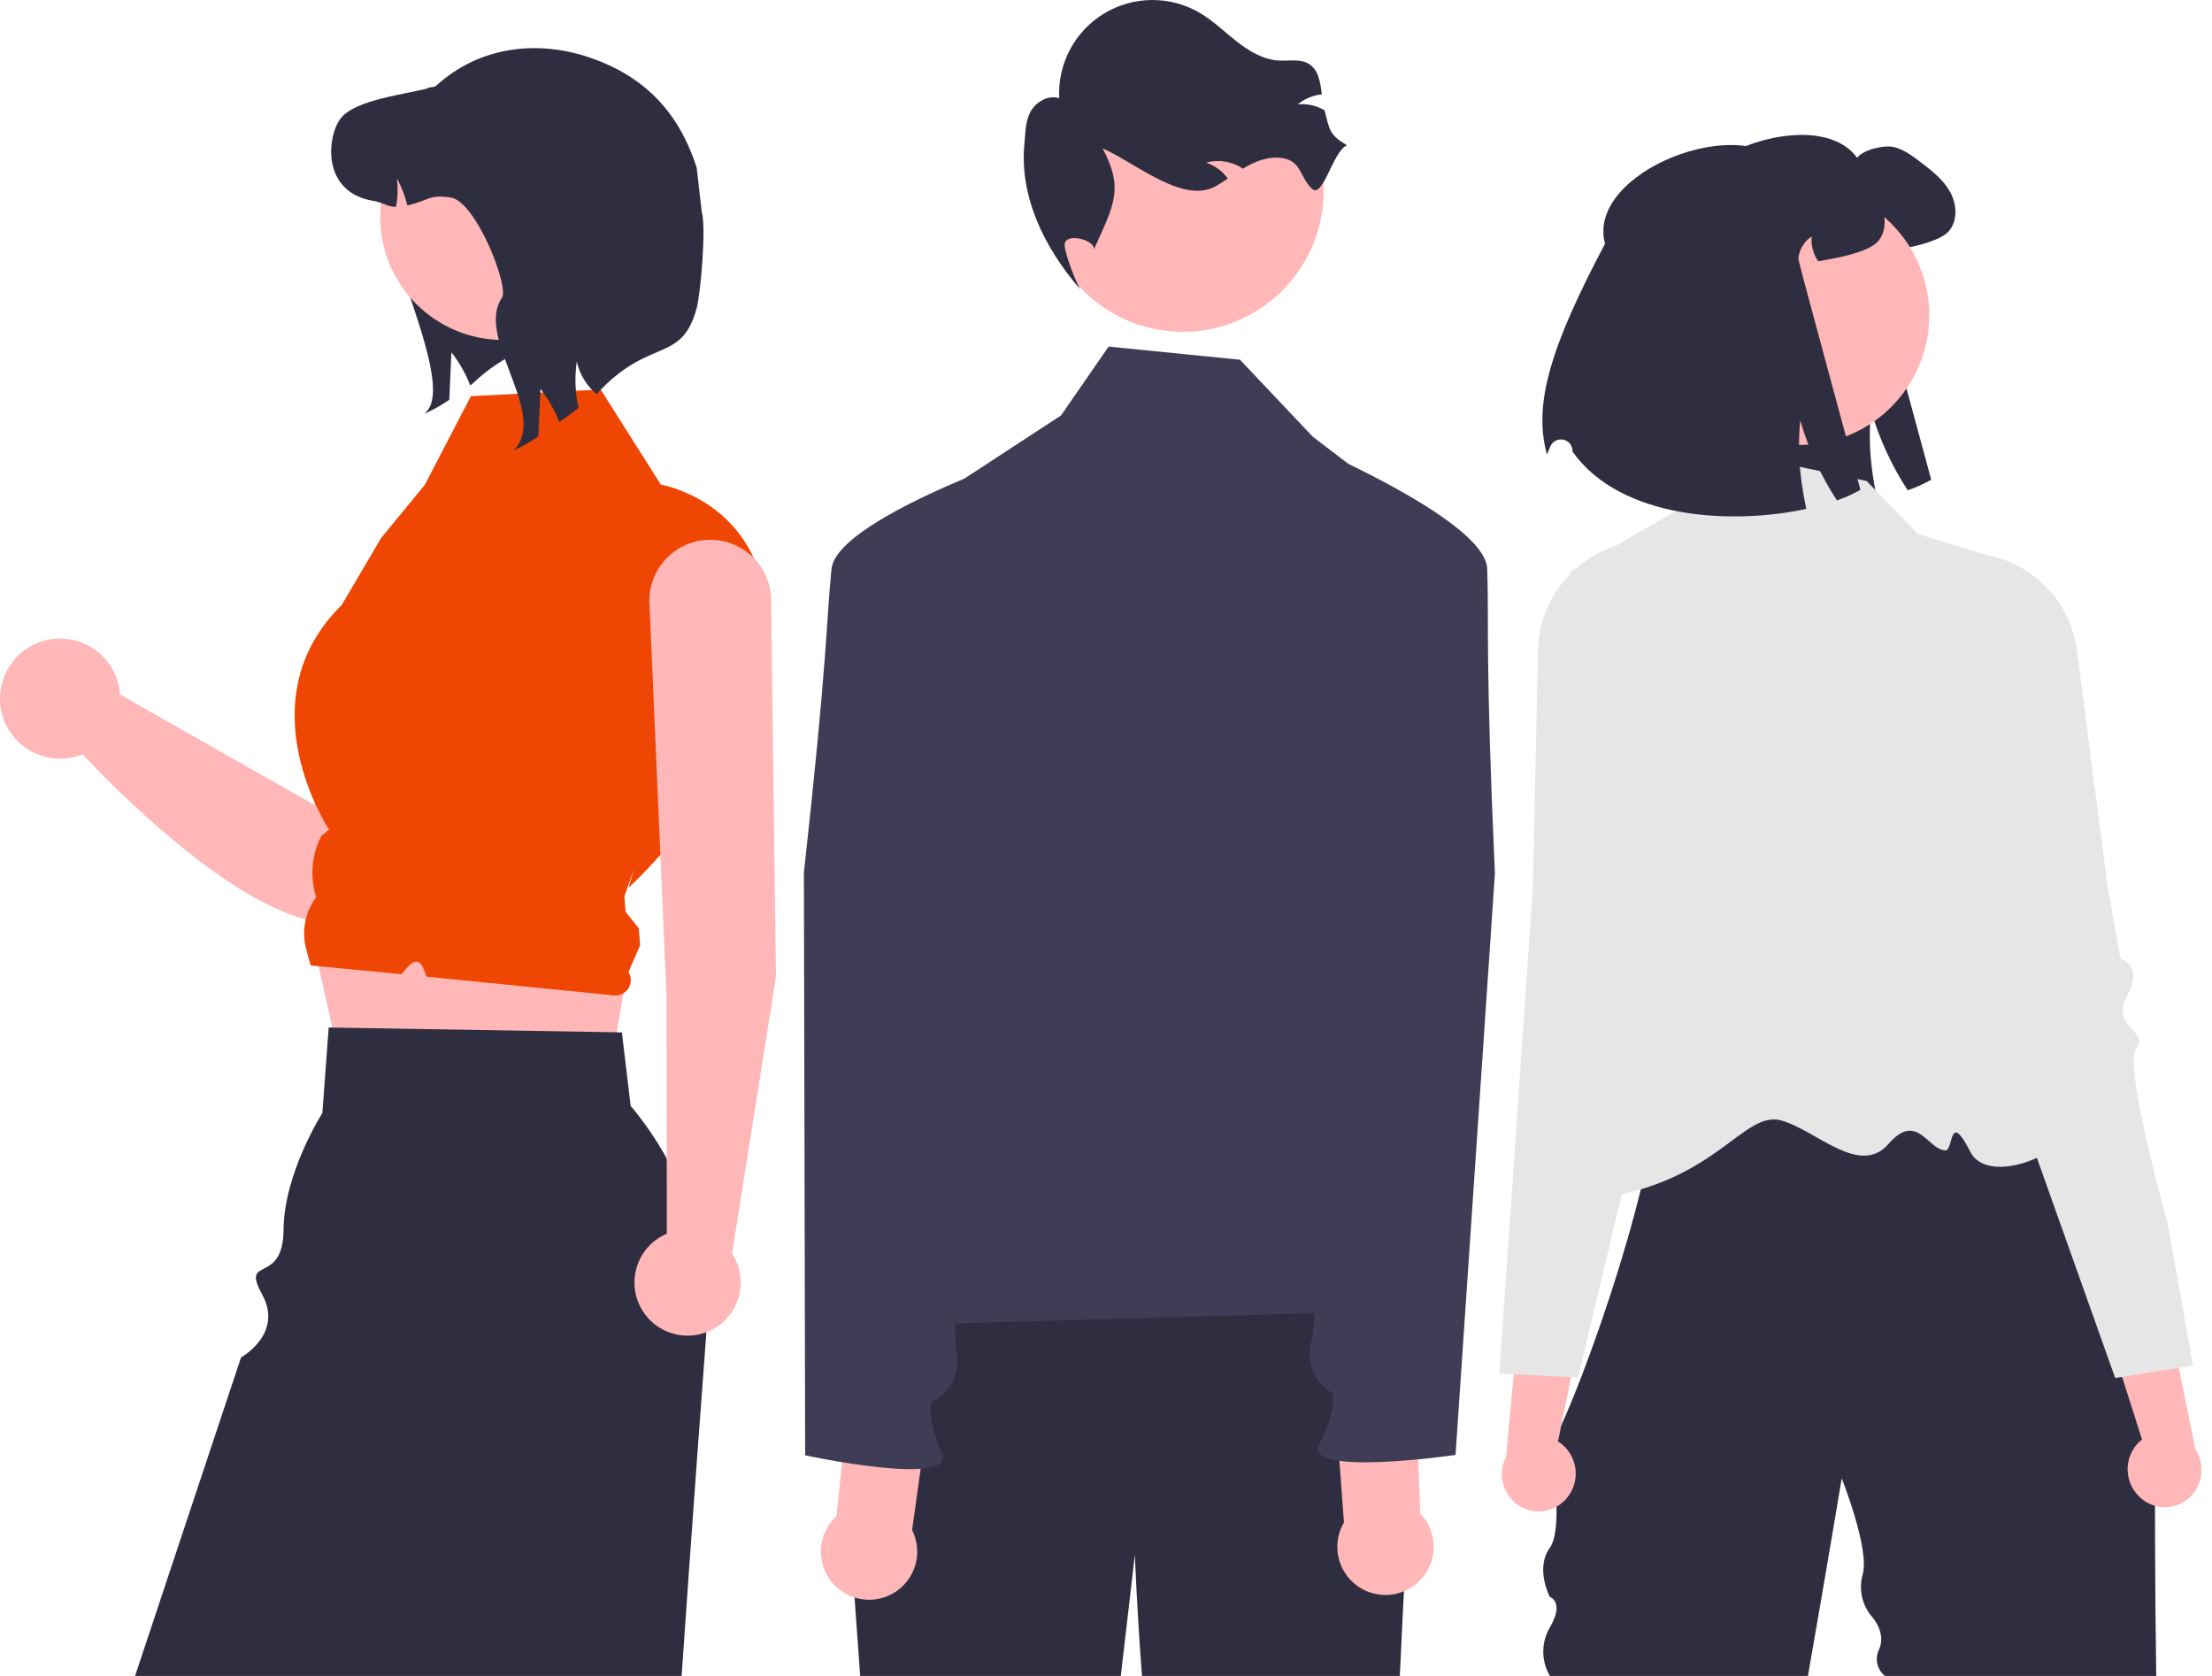 <svg fill="none" height="150" viewBox="0 0 198 150" width="198" xmlns="http://www.w3.org/2000/svg"><g fill="#2f2e41"><path d="m150.007 20.905c-1.767-6.441 12.487-11.964 16.23-6.777.52-.737 2.444-1.185 3.327-.959.882.226 1.624.792 2.349 1.339.995.765 2.027 1.556 2.638 2.656.616 1.095.711 2.588-.117 3.538-.657.755-2.594 1.244-3.581 1.443-.687.14-1.267.253-1.765.335-.452-.651-.66-1.441-.588-2.231-.335.226-.616.523-.823.871-.206.347-.333.736-.372 1.138-.013.167 5.563 20.676 5.563 20.676-.67.381-1.375.698-2.105.946-1.444-2.206-2.55-4.615-3.281-7.149-.168 1.694-.147 3.401.063 5.09.112.947.272 1.888.48 2.819-6.626 1.43-16.592.959-20.928-5.122-.001-.025-.002-.05-.003-.075-.003-.24-.09-.471-.245-.654s-.369-.306-.606-.349c-.236-.043-.48-.002-.689.116-.21.117-.372.304-.459.527-.105.268-.202.5-.289.685-1.262-4.515.372-9.741 5.201-18.862z"/><path d="m138.731 128.893v.211c-.008-.07-.008-.141 0-.211z"/><path d="m145.22 92.44c.169-.046.34-.079.514-.1-.199.032-.37.066-.514.1z"/><path d="m145.07 92.479c.046-.013.098-.026.153-.039-.051.013-.1.023-.153.039z"/><path d="m193.01 149.999h-24.287c-.347-.276-.588-.664-.682-1.096-.095-.433-.038-.886.162-1.282.663-1.521-.637-2.911-.637-2.911-.441-.517-.748-1.134-.894-1.798-.145-.664-.124-1.354.062-2.008.643-2.246-1.879-8.588-1.879-8.588s-1.359 8.189-3.025 17.683h-23.099c-.387-.659-.591-1.409-.591-2.173s.204-1.514.591-2.173c1.346-2.282 0-2.719 0-2.719s-1.346-2.553 0-4.407 0-9.423 0-9.423c.051.334.435-.274 1.025-1.55.899-1.941 2.273-5.432 3.66-9.484.993-2.893 1.993-6.075 2.829-9.187h.002c.219-.817.427-1.627.623-2.429.383-1.574.712-3.104.962-4.54.541-3.093.72-5.75.304-7.478-.345-1.438-1.1-2.231-2.402-2.095.698-.116 1.72-.225 2.98-.329.227-.018.463-.036.706-.057 9.399-.71 29.563-1.118 29.563-1.118l6.177 11.056 7.822 14.005s-.213 18.788.028 34.1z"/></g><path d="m167.087 43.05-14.23-3.017-2.826 5.685-9.514 5.506s6.133 25.067 6.098 28.593c-.089 8.951-14.416 29.016-3.594 27.472 10.821-1.543 13.02-8.009 16.494-6.987 3.133.922 6.959 5.024 9.52 2.091 2.561-2.934 3.463.453 5.083.571.769.055.306-3.705 2.242.116 1.937 3.822 12.206-1.322 8.725-4.801-5.796-5.794-6.974-48.508-6.974-48.508l-6.453-1.985z" fill="#e6e6e6"/><path d="m140.248 134.085c.571-.682.855-1.559.789-2.446s-.475-1.714-1.141-2.304c-.137-.118-.284-.224-.439-.317l2.379-11.673-5.5-3.29-1.53 16.342c-.338.671-.445 1.436-.303 2.174.142.739.525 1.41 1.088 1.908.324.28.699.494 1.105.63.406.135.835.189 1.262.159s.844-.144 1.227-.335c.383-.192.724-.457 1.005-.78.019-.022.039-.045.058-.068z" fill="#ffb7b7"/><path d="m157.325 72.559c-.034-.375-.513-.546-1.176-.781-.667-.205-1.3-.505-1.881-.89-1.469-1.061-.891-2.17-.092-3.704.157-.298.319-.609.471-.931.453-.955-.268-4.896-2.145-11.716-.578-2.099-.576-3.582-.976-4.566-.397-.984-1.195-1.468-3.368-1.57-2.626-.133-5.198.781-7.152 2.542-.053.047-.108.097-.16.146-.1.093-.197.189-.293.286-1.806 1.817-2.84 4.262-2.885 6.823l-.01.436-.448 20.835-1.26 18.283-1.737 25.186 1.286.062 5.134.256.622.03 1.478-6.194 1.777-7.454.653-2.738 2.027-8.495.946-3.969.578-2.424.236-.99 1.148-4.811c.026-.101 2.668-10.521 5.714-12.263 1.136-.649 1.546-1.026 1.513-1.389z" fill="#e6e6e6"/><path d="m191.497 133.961c-.642-.617-1.017-1.459-1.047-2.348s.288-1.754.887-2.412c.123-.132.258-.253.402-.363l-3.62-11.349 5.115-3.863 3.277 16.084c.408.631.596 1.38.535 2.129-.062.75-.371 1.458-.877 2.014-.292.313-.642.566-1.031.744-.389.179-.81.279-1.237.294-.428.016-.855-.053-1.256-.202-.402-.149-.77-.375-1.083-.667-.022-.02-.044-.04-.065-.061z" fill="#ffb7b7"/><path d="m193.999 109.334s-3.989-14.031-2.773-15.55c1.217-1.519-2.376-1.815-.828-4.644 1.549-2.829-.588-3.302-.588-3.302l-1.16-6.504-2.073-15.975-.063-.475-.603-4.648c-.169-1.327-.603-2.607-1.278-3.763-.674-1.156-1.575-2.164-2.648-2.964-.055-.042-.111-.082-.167-.122-.255-.184-.516-.354-.783-.511-1.99-1.174-4.327-1.617-6.609-1.255-4.3.669-2.961 2.272-3.659 6.566-1.133 6.982-1.427 10.977-.875 11.879.187.304.382.595.569.874.96 1.441 1.654 2.48.307 3.695-.537.444-1.135.809-1.774 1.085-.634.306-1.092.526-1.086.903.007.365.455.695 1.653 1.217 1.453.635 3.013 3.038 4.291 5.492 1.014 1.978 1.918 4.011 2.708 6.088l10.983 30.877 1.791 5.036.618-.098 5.075-.804 1.272-.202z" fill="#e6e6e6"/><path d="m161.083 39.82c6.412 0 11.609-5.196 11.609-11.605 0-6.409-5.197-11.605-11.609-11.605s-11.609 5.196-11.609 11.605c0 6.409 5.197 11.605 11.609 11.605z" fill="#ffb7b7"/><path d="m143.67 21.81c-1.767-6.441 12.487-11.964 16.231-6.777.52-.738 2.444-1.185 3.326-.959.883.226 1.625.792 2.349 1.339.996.765 2.028 1.556 2.639 2.656.615 1.095.71 2.588-.118 3.538-.656.756-2.593 1.244-3.58 1.443-.688.14-1.267.253-1.765.335-.452-.651-.661-1.441-.588-2.231-.335.226-.616.523-.823.871s-.334.736-.372 1.138c-.014.167 5.562 20.676 5.562 20.676-.67.381-1.374.698-2.104.946-1.444-2.206-2.55-4.615-3.282-7.148-.168 1.694-.147 3.401.064 5.09.111.947.272 1.888.479 2.819-6.626 1.43-16.592.959-20.928-5.122-.001-.025-.001-.05-.002-.075-.003-.24-.09-.471-.245-.654-.156-.183-.37-.307-.606-.349-.236-.043-.48-.002-.69.115-.209.117-.371.304-.458.527-.106.268-.202.5-.289.685-1.263-4.515.371-9.741 5.2-18.862z" fill="#2f2e41"/><path d="m41.745 14.128c-.216.503-6.867.449-7.172.896-2.349 3.455 6.118 18.154 3.769 21.613l-.327.39c.766-.353 1.502-.768 2.201-1.241.063-1.416.126-2.836.193-4.252.704.9 1.271 1.898 1.685 2.962.547-.385.996-1.1 3.339-2.505.949-1.042 2.043-1.942 3.248-2.673z" fill="#2f2e41"/><path d="m46.575 42.442c-.734-.478-1.571-.774-2.443-.864-.871-.09-1.752.03-2.568.348-.816.319-1.544.827-2.124 1.483s-.995 1.441-1.211 2.29l-10.108 26.328-17.375-9.86c-.076-1.133-.51-2.213-1.238-3.085-.728-.872-1.714-1.491-2.816-1.768-1.102-.277-2.264-.199-3.318.225s-1.948 1.17-2.551 2.132c-.604.962-.887 2.091-.81 3.224.078 1.133.512 2.213 1.242 3.084.729.871 1.716 1.489 2.818 1.765 1.102.276 2.264.196 3.318-.229 3.659 3.904 19.522 19.909 26.089 13.655 5.52-5.256 13.486-25.629 15.403-32.664.307-1.125.249-2.318-.165-3.408s-1.165-2.02-2.142-2.657z" fill="#ffb7b7"/><path d="m27.595 82.274 3.19 14.412 23.325 2.109 2.144-12.549z" fill="#ffb7b7"/><path d="m63.224 119.232c-.011.206-.023.411-.038.617-.224 2.987-.479 6.431-.756 10.205-.437 5.99-.925 12.81-1.417 19.945h-48.924l9.488-28.509s3.831-2.108 1.881-5.65c-1.95-3.543 1.887-.72 1.923-5.779.036-5.058 3.475-10.44 3.475-10.44l.565-7.659.322.006 25.46.424.465.009.782 6.575c4.748 5.648 7.17 12.889 6.776 20.256z" fill="#2f2e41"/><path d="m42.153 35.457 11.61-.598 5.393 8.518s10.146 1.696 9.443 13.647c-.703 11.952-12.345 22.439-12.345 22.439l.498-1.706-.864 2.469.111 1.386 1.179 1.468.121 1.518-1.045 2.402c.136.218.208.469.208.726 0.0.257-.072.508-.207.726-.136.218-.329.393-.56.506-.23.113-.488.16-.743.134l-16.776-1.681c-.382-1.05-.688-2.307-2.219-.215l-1.58-.153-6.569-.636-.387-1.408c-.22-.8-.254-1.64-.1-2.455.154-.815.492-1.585.988-2.25-.571-1.786-.421-3.724.416-5.402l.031-.063.698-.581s-7.632-11.462 1.129-20.095l3.516-5.976 3.935-4.799z" fill="#ef4703"/><path d="m45.042 30.429c6.08 0 11.009-4.927 11.009-11.005s-4.929-11.005-11.009-11.005-11.009 4.927-11.009 11.005 4.929 11.005 11.009 11.005z" fill="#ffb7b7"/><path d="m53.404 35.278c-.896-.749-1.52-1.773-1.775-2.913-.204 1.384-.15 2.794.157 4.158-.596.448-1.175.874-1.721 1.259-.414-1.064-.982-2.062-1.685-2.962-.067 1.416-.13 2.836-.193 4.252-.699.473-1.435.888-2.201 1.241l.327-.39c2.349-3.459-3.729-9.826-1.381-13.281.659-.968-2.317-8.617-4.586-8.962-2.017-.305-1.932.278-3.886.704-.203-.846-.518-1.661-.937-2.424.112.85.086 1.712-.076 2.554-.695.027-1.241-.416-1.981-.529-4.72-.721-4.24-5.825-2.927-7.443 1.318-1.613 5.693-2.097 7.71-2.621.184-.179.601-.067.784-.237 3.866-3.537 9.036-4.122 13.688-2.555 4.962 1.672 8.055 4.907 9.643 9.894l.455 3.991c.408 1.283-.105 7.255-.455 8.555-1.36 5.055-4.258 2.532-8.96 7.707z" fill="#2f2e41"/><path d="m69.457 87.418-.433-33.744c-.023-1.43-.607-2.793-1.626-3.796-1.019-1.003-2.392-1.565-3.822-1.565-.74 0-1.472.151-2.152.443-.68.292-1.293.72-1.802 1.256-.509.537-.904 1.171-1.159 1.865-.256.694-.367 1.433-.328 2.171l1.525 35.038.029 21.33c-.899.381-1.659 1.029-2.176 1.857s-.767 1.795-.716 2.769c.051.975.402 1.91 1.004 2.679s1.425 1.334 2.36 1.618c.934.284 1.933.274 2.861-.029.928-.303 1.741-.884 2.327-1.664.586-.781.918-1.723.95-2.698.032-.976-.237-1.938-.771-2.755z" fill="#ffb7b7"/><path d="m126.277 131.075s-.67 12.052-.978 18.925h-23.078c-.475-6.255-.635-10.851-.635-10.851l-1.262 10.851h-23.327l-1.446-20.096 6.989-17.317s37.873-2.625 41.387.706c3.51 3.328 2.351 17.782 2.351 17.782z" fill="#2f2e41"/><path d="m105.87 29.695c6.962 0 12.606-5.642 12.606-12.601 0-6.959-5.644-12.601-12.606-12.601-6.962 0-12.605 5.642-12.605 12.601 0 6.959 5.644 12.601 12.605 12.601z" fill="#ffb7b7"/><path d="m120.563 13c-1.294.59-2.133 4.864-3.151 3.871-1.018-.994-.95-2.287-2.322-2.654-1.108-.297-2.3.043-3.311.579-.18.095-.355.197-.526.3-.112-.075-.224-.146-.345-.211-.904-.484-1.959-.602-2.948-.332.782.262 1.461.762 1.942 1.431-.338.227-.68.454-1.031.655-2.927 1.689-7.093-1.984-10.175-3.363 1.93 3.621.98 5.12-.696 8.865l-.058.213c.095-.939-2.81-1.638-2.642-.317.12.938.932 3.023 1.387 3.851-3.24-3.745-5.454-8.328-4.987-13.055.102-.993.071-2.041.584-2.903.513-.858 1.582-1.459 2.529-1.132-.08-1.508.25-3.009.955-4.344.705-1.335 1.759-2.454 3.05-3.239 1.29-.784 2.769-1.204 4.28-1.215 1.51-.011 2.995.387 4.297 1.152 1.21.71 2.22 1.713 3.328 2.579 1.109.866 2.388 1.62 3.794 1.692.891.043 1.862-.175 2.628.287.888.536 1.04 1.658 1.173 2.737-.791.078-1.542.39-2.155.897.819-.084 1.644.093 2.356.505.014.006.027.013.039.022.469 1.784.421 2.18 2.006 3.128z" fill="#2f2e41"/><path d="m77.053 118.684c10.735-12.561 7.109-28.537 2.848-44.664l.811-23.825c.04-1.169.36-2.311.934-3.329.574-1.019 1.385-1.885 2.365-2.524l10.959-7.157 4.265-6.165 11.757 1.175 6.52 6.893 7.217 5.508c1.812 1.383 3.191 3.255 3.974 5.395s.937 4.46.445 6.685l-6.906 31.221s2.888 16.185 1.126 17.973c-1.763 1.787-6.304.001-2.703 2.007 4.322 2.408 8.252 1.964 6.065 4.15-2.187 2.187.581 5.226.581 5.226z" fill="#3f3d56"/><path d="m81.642 136.939 1.79-12.746-7.141-2.037-1.412 13.542c-.591.542-1.019 1.237-1.236 2.009-.217.771-.215 1.588.007 2.358.222.771.654 1.464 1.248 2.002.594.538 1.327.9 2.115 1.044.789.145 1.602.067 2.349-.225s1.397-.787 1.878-1.428c.481-.642.773-1.404.844-2.203.071-.798-.082-1.6-.442-2.316z" fill="#ffb7b7"/><path d="m95.238 39.483s-20.326 6.613-20.811 11.452c-.485 4.839-.324 7.801-2.469 27.163l.113 52.157s13.627 2.916 12.23-.202c-1.398-3.118-.91-4.585-.91-4.585s2.922-1.153 2.19-4.814c-.731-3.662 2.936-21.807 2.936-21.807l2.315-32.542z" fill="#3f3d56"/><path d="m120.3 136.264-.952-12.835 7.258-1.567.524 13.606c.555.579.936 1.301 1.102 2.085.167.784.111 1.599-.161 2.353s-.748 1.417-1.377 1.916c-.628.498-1.382.811-2.179.903-.796.093-1.603-.038-2.329-.378s-1.342-.876-1.78-1.548c-.438-.671-.68-1.451-.699-2.252-.018-.802.187-1.592.593-2.283z" fill="#ffb7b7"/><path d="m113.107 38.128s19.85 7.927 20.017 12.787c.167 4.86-.187 7.805.688 27.266l-3.524 52.038s-13.789 2.02-12.19-1.001c1.598-3.02 1.208-4.516 1.208-4.516s-2.84-1.341-1.871-4.947-1.504-21.951-1.504-21.951l-.182-32.623z" fill="#3f3d56"/></svg>